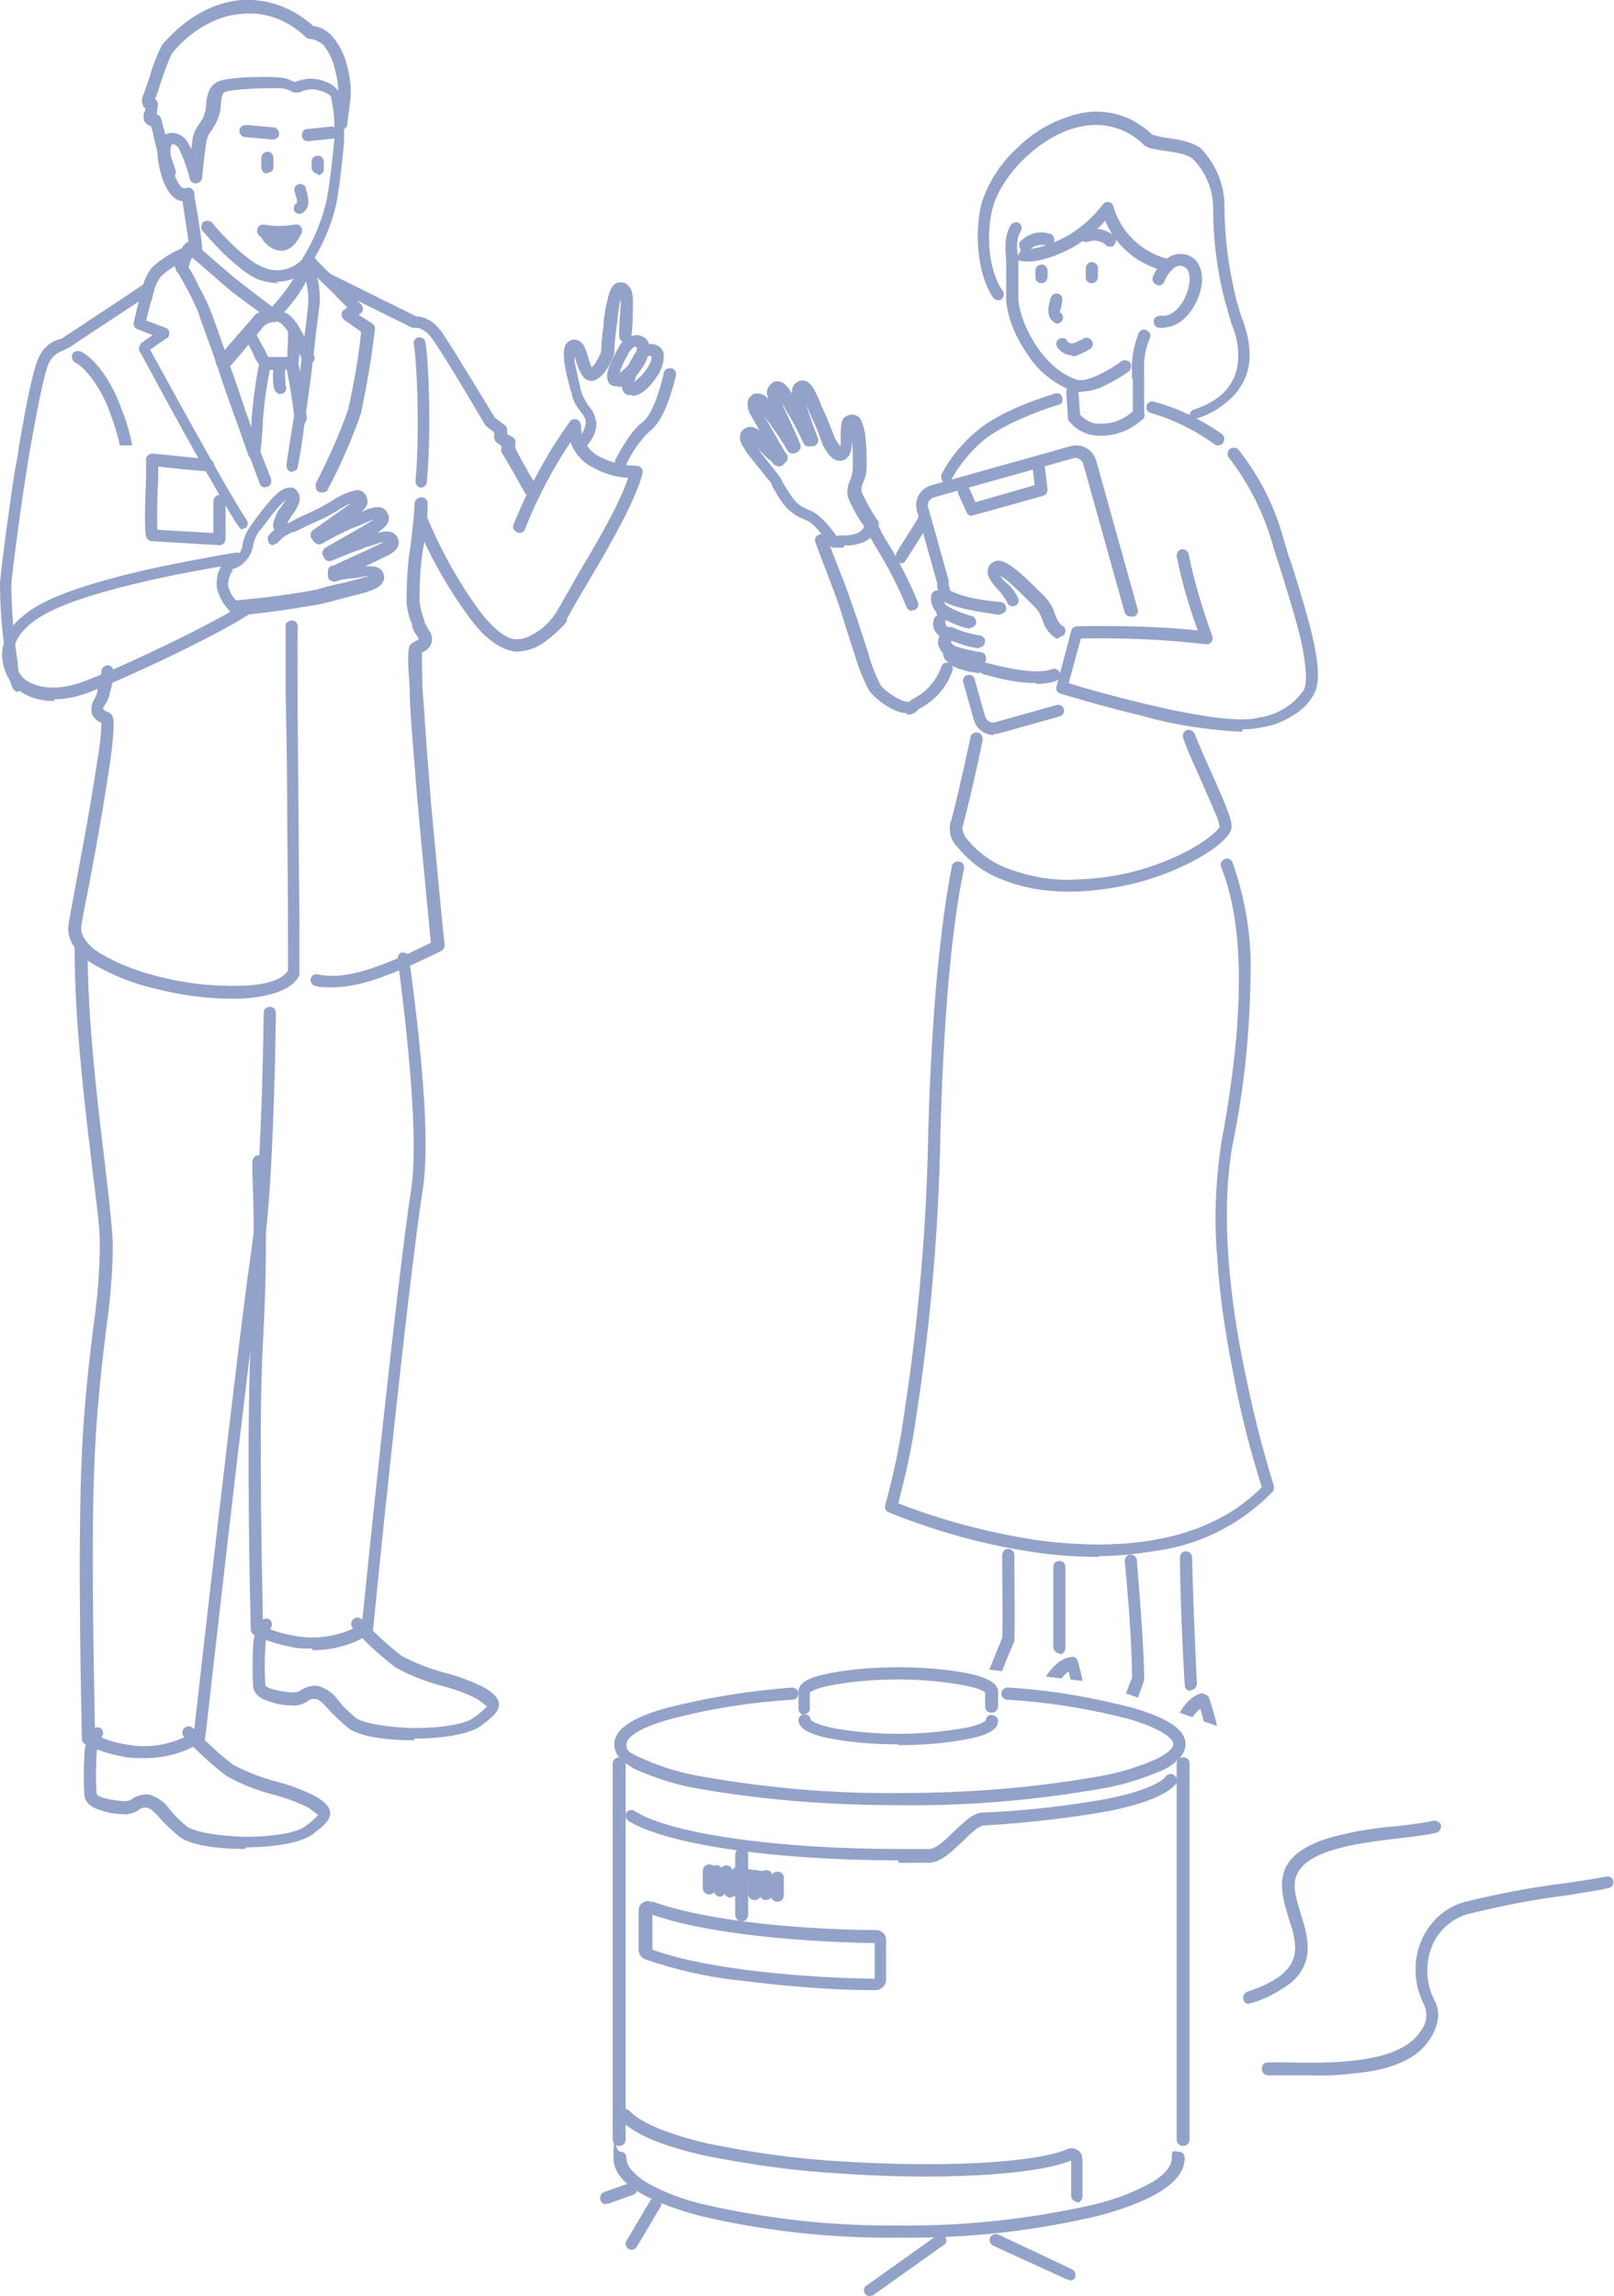 <?xml version="1.0" encoding="UTF-8"?>
<svg id="_レイヤー_1" data-name="レイヤー_1" xmlns="http://www.w3.org/2000/svg" width="198.9" height="283" version="1.1" xmlns:xlink="http://www.w3.org/1999/xlink" viewBox="0 0 198.9 283">
  <!-- Generator: Adobe Illustrator 29.4.0, SVG Export Plug-In . SVG Version: 2.1.0 Build 152)  -->
  <defs>
    <style>
      .st0 {
        fill: none;
      }

      .st1 {
        fill: #93a2c9;
      }

      .st2 {
        clip-path: url(#clippath);
      }
    </style>
    <clipPath id="clippath">
      <polygon class="st0" points="89 -27.5 179.8 -27.5 180.4 223.7 135.1 207.4 91.7 202.1 89 -27.5"/>
    </clipPath>
  </defs>
  <g id="_グループ_5092" data-name="グループ_5092">
    <g id="_グループ_5085" data-name="グループ_5085">
      <g id="_グループ_5084" data-name="グループ_5084">
        <path id="_パス_510" data-name="パス_510" class="st1" d="M63.7,80.3h-.1c-.4,0-.7-.4-.7-.8,0-.4.4-.7.8-.7,1.4,0,3.6-1,5.3-4.1.5-.9,1.3-2.2,2.1-3.7,2.2-3.7,5.2-8.7,6.3-12.1-1.5-.1-2.9-.5-4.2-1.2-1.3-.6-2.4-1.8-2.9-3.2-2.2,3.3-4.1,6.9-5.6,10.7-.1.4-.6.6-1,.4s-.6-.6-.4-1c1.8-4.4,4.1-8.7,6.9-12.6.2-.3.6-.4.9-.3.3.1.5.5.5.8,0,1.6.9,3.1,2.3,3.8,1.4.7,2.9,1.1,4.5,1.1.4,0,.8.3.8.7,0,0,0,.2,0,.2-.9,3.5-4.2,9.2-6.7,13.4-.9,1.5-1.6,2.7-2.1,3.6-.8,1.6-2,2.9-3.4,3.9-.9.6-2,1-3.2,1Z"/>
        <path id="_パス_511" data-name="パス_511" class="st1" d="M71.9,55.2c-.4,0-.8-.3-.8-.7,0-.2,0-.4.2-.5.5-.5.8-1.2.9-1.9,0-.5-.3-.9-.6-1.3-.5-.6-.9-1.3-1.1-2,0-.2-.1-.5-.2-.8-.7-2.5-1.1-4.5-.6-5.5.2-.3.4-.5.7-.6.7-.2,1.3.2,1.6.8.2.5.4.9.5,1.4.1.4.3.8.4,1.2.2-.2.5-.5.6-.8.3-.4.5-.9.6-1.3,0-1.3.2-2.4.3-3.4,0-.3,0-.6.1-.9.1-.9.3-1.7.5-2.5.1-.4.4-1.5,1.3-1.6.4,0,.8,0,1.1.4.5.4.6,1.1.6,2.2s0,2.6-.2,4.1c0,.4-.4.7-.8.7-.4,0-.7-.4-.7-.8h0c0-2.1.2-3.5.2-4s0-.6,0-.7c0,.1,0,.3-.1.5-.1.5-.2,1.2-.3,2,0,.3,0,.6-.1.9-.1.9-.3,2.1-.3,3.3,0,0,0,0,0,.1-.2.9-1.2,3-2.5,3.4-.5.1-.9,0-1.3-.4-.4-.6-.7-1.2-.9-1.9,0-.2-.1-.4-.2-.6,0,.3,0,.6.1,1,.2.9.4,1.9.6,2.7,0,.3.2.6.2.8.2.5.5,1,.8,1.5.6.6.9,1.4,1,2.2,0,1.1-.6,2.1-1.3,2.9-.1.1-.3.2-.5.2Z"/>
        <path id="_パス_512" data-name="パス_512" class="st1" d="M76.5,57.8c-.4,0-.7-.3-.7-.8,0-.1,0-.2,0-.3.2-.3,1.7-3.4,3.3-4.6.7-.5,1.7-1.9,2.7-6.1,0-.4.5-.7.9-.6.4,0,.7.5.6.9,0,0,0,0,0,0-.9,3.7-2,6-3.3,6.9-1.2,1.2-2.1,2.5-2.8,4-.1.3-.4.4-.7.4Z"/>
        <path id="_パス_513" data-name="パス_513" class="st1" d="M76.1,47.6h0c-.2,0-.3,0-.5,0-.3-.1-.6-.3-.7-.7-.3-.8.2-1.9.9-3.3.1-.2.2-.4.3-.5.4-1,1.3-1.7,2.3-1.8.4,0,.7.1,1,.3.3.2.6.6.6,1,0,.9-.2,1.7-.7,2.5-.5.8-1.8,2.6-3.2,2.6ZM78.4,42.7c-.3,0-.7.4-1,.9,0,.2-.2.4-.3.6-.2.4-.4.8-.6,1.3,0,.2-.1.3-.2.5.7-.5,1.3-1.1,1.7-1.8h0c.3-.4.5-.9.5-1.4h0c0,0-.1,0-.2,0Z"/>
        <path id="_パス_514" data-name="パス_514" class="st1" d="M77.9,48.7h0c-.2,0-.3,0-.5,0-.3-.1-.6-.3-.7-.7-.3-.8.2-1.9.9-3.3.1-.2.2-.4.3-.5.4-1,1.3-1.7,2.3-1.8.4,0,.7.1,1,.3.3.2.6.6.6,1,0,.9-.2,1.7-.7,2.5-.5.8-1.8,2.6-3.2,2.6ZM80.2,43.8c-.3,0-.7.4-1,.9,0,.2-.2.4-.3.6-.2.4-.4.8-.6,1.3,0,.2-.1.3-.2.5.7-.5,1.3-1.1,1.7-1.8h0c.3-.4.5-.9.5-1.4h0c0,0-.1,0-.2,0Z"/>
        <path id="_パス_516" data-name="パス_516" class="st1" d="M51,214.5h-.1c-3,0-6.7-.4-8.1-1.6-.8-.7-1.6-1.4-2.3-2.2-.7-.8-1.1-1.2-1.6-1.3-.4,0-.7,0-1,.3-.6.4-1.4.6-2.1.5-.9,0-1.8-.2-2.7-.5-1.2-.4-1.8-1-1.9-1.8-.1-1.7-.1-3.3,0-5,0-1.1.4-2.2,1-3.1.2-.3.7-.4,1-.2.3.2.4.7.2,1h0c-.4.7-.7,1.5-.7,2.4-.1,1.6-.1,3.1,0,4.7,0,0,.1.6,3.2.9.4,0,.9,0,1.2-.3.6-.4,1.4-.6,2.1-.5,1,.3,1.9.9,2.5,1.8.6.8,1.3,1.4,2.1,2.1.9.7,3.9,1.2,7.2,1.3,3.4,0,6.4-.5,7.4-1.3.6-.4,1.2-.9,1.6-1.4-.4-.3-.8-.6-1.2-.9-1.4-.7-2.8-1.2-4.3-1.6-2-.5-4-1.3-5.8-2.3-1.8-1.4-3.6-3-5.2-4.8-.3-.3-.3-.8,0-1.1.3-.3.8-.3,1.1,0h0c1.5,1.6,3.2,3.2,4.9,4.5,1.7.9,3.5,1.6,5.4,2.1,1.6.4,3.1,1,4.6,1.7,1,.6,1.9,1.2,2,2.1,0,.9-.6,1.5-2.2,2.7-1.9,1.4-6.6,1.6-8.2,1.6Z"/>
        <path id="_パス_517" data-name="パス_517" class="st1" d="M30.2,227.9h-.1c-3,0-6.7-.4-8.1-1.6-.8-.7-1.6-1.4-2.3-2.2-.7-.8-1.1-1.2-1.6-1.3-.4,0-.7,0-1,.3-.6.4-1.4.6-2.1.5-.9,0-1.8-.2-2.7-.5-1.2-.4-1.8-1-1.9-1.8-.1-1.7-.1-3.3,0-5,0-1.1.4-2.2,1-3.1.2-.3.7-.4,1-.2.3.2.4.7.2,1h0c-.4.7-.7,1.5-.7,2.4-.1,1.6-.1,3.1,0,4.7,0,0,.1.6,3.2.9.4,0,.9,0,1.2-.3.6-.4,1.4-.6,2.1-.5,1,.3,1.9.9,2.5,1.8.6.8,1.3,1.4,2.1,2.1.9.7,3.9,1.2,7.2,1.3,3.4,0,6.4-.5,7.4-1.3.6-.4,1.2-.9,1.6-1.4-.4-.3-.8-.6-1.2-.9-1.4-.7-2.8-1.2-4.3-1.6-2-.5-4-1.3-5.8-2.3-1.8-1.4-3.6-3-5.2-4.8-.3-.3-.3-.8,0-1.1.3-.3.8-.3,1.1,0,1.5,1.6,3.2,3.2,4.9,4.5,1.7.9,3.5,1.6,5.4,2.1,1.6.4,3.1,1,4.6,1.7,1,.6,1.9,1.2,2,2.1,0,.9-.6,1.5-2.2,2.7-1.9,1.4-6.6,1.6-8.2,1.6Z"/>
        <path id="_パス_518" data-name="パス_518" class="st1" d="M38.5,203.2c-.9,0-1.8,0-2.6-.2-1.6-.3-3.2-.8-4.6-1.5-.2-.1-.4-.4-.4-.6,0-.2-.6-23.2,0-35.5.4-6.9.5-13.9.2-20.8,0-.5,0-.9,0-1.4,0-.4.3-.8.7-.8.4,0,.8.3.8.7,0,.5,0,1,0,1.4.3,7,.2,14-.2,21-.6,11.3,0,31.6,0,34.9,1.2.6,2.5,1,3.8,1.2,2.9.6,5.9,0,8.4-1.4.4-4.1,4.3-42.2,6.1-53.8.7-4.8.1-14.6-1.7-28.2,0-.4.2-.8.6-.8.4,0,.8.2.8.6,1.9,13.9,2.5,23.5,1.7,28.6-1.9,12.2-6.1,53.6-6.1,54.1,0,.2-.1.4-.3.6-2.1,1.4-4.6,2.1-7.2,2.1Z"/>
        <path id="_パス_519" data-name="パス_519" class="st1" d="M17.7,216.7c-.9,0-1.8,0-2.6-.2-1.6-.3-3.2-.8-4.6-1.5-.2-.1-.4-.4-.4-.6,0-.2-.6-23.2,0-35.5.3-6.2.9-11.3,1.4-15.3.5-3.4.8-6.9.8-10.4,0-2.1-.5-5.6-1-9.8-.9-7.5-2.1-17.7-2.1-26.1s.3-.8.8-.8.8.3.8.8c0,8.4,1.2,18.5,2.1,25.9.5,4.3.9,7.8,1,9.9,0,3.6-.3,7.1-.8,10.6-.5,4.1-1.1,9.1-1.4,15.2-.6,11.3,0,31.6,0,34.9,1.2.6,2.5,1,3.8,1.2,2.9.6,5.9,0,8.4-1.5.5-4.4,5.4-47.9,7.1-59.6.7-4.9,1.3-14.9,1.5-29.1,0-.4.3-.7.8-.7.4,0,.7.3.7.8-.2,14.5-.8,24.3-1.5,29.3-1.9,12.2-7.1,59.4-7.2,59.9,0,.2-.1.4-.3.5-2.1,1.4-4.6,2.1-7.2,2.1Z"/>
        <path id="_パス_520" data-name="パス_520" class="st1" d="M6.8,86.4c-.5,0-1,0-1.5-.1-1.3-.2-2.5-.7-3.4-1.6-1.2-1.2-1.8-3-1.6-4.7.2-1.1.7-2.1,1.4-3,1.1-1.2,2.4-2.1,3.8-2.8,3-1.5,7.9-3,14.5-4.4,4.9-1,9-1.7,9.1-1.7.4,0,.8.2.8.6,0,.4-.2.8-.6.8-.2,0-16.2,2.4-23.2,5.9-2.6,1.3-4.2,3-4.4,4.7-.2,1.2.3,2.5,1.1,3.4,1.1,1.1,3.8,1.9,7.5.5,4.4-1.6,16.2-7.2,20.4-10,.3-.2.8-.1,1,.2s.1.8-.2,1c0,0,0,0,0,0-4.5,3.1-16.7,8.7-20.7,10.2-1.3.5-2.8.8-4.2.8Z"/>
        <path id="_パス_521" data-name="パス_521" class="st1" d="M28.8,75.5c-.2,0-.4,0-.5-.2-.8-.8-1.4-1.9-1.6-3-.1-1.2.3-2.4,1.1-3.2.2-.2.4-.3.7-.2.3-.1.6-.3.8-.5.4-.4.6-.9.6-1.4.2-.8.5-1.5,1-2.2.1-.2.3-.4.5-.7,2-2.7,3.2-4,4.3-4,.3,0,.5,0,.7.2.5.4.7,1.2.4,1.8-.2.5-.5,1-.8,1.4-.2.3-.4.6-.6,1h.1c0,0,0,0,0,0,.7-.4,1.5-.8,2.2-1.1.9-.4,1.7-.8,2.4-1.2.2-.1.5-.3.7-.4,1-.7,2.1-1.2,3.2-1.4.3,0,.7.1.9.4.3.3.4.7.4,1,0,.5-.4,1-.8,1.3.7-.3,1.4-.6,2.1-.6.4,0,.8.2,1,.5.2.3.4.7.3,1.1-.1.6-.6,1-1.4,1.6.4-.1.8-.2,1.2-.2.5,0,.9.2,1.2.6.2.3.3.7.2,1.1-.2.6-.7,1-1.6,1.4-.4.2-1.4.7-2.5,1.2.2,0,.5,0,.7,0,.8,0,1.3.3,1.5.8.2.4.2.8,0,1.1-.3.6-.9.9-1.8,1.2-.5.2-1.4.4-2.6.7-1,.3-2.2.6-3.5.9-3.5.6-6.9,1.1-10.4,1.4,0,0,0,0,0,0ZM28.7,70.3c-.4.5-.6,1.2-.6,1.8.1.7.5,1.4,1,1.9,3.3-.3,6.6-.7,9.8-1.3,1.3-.4,2.6-.7,3.6-.9,1.1-.3,2-.5,2.5-.7.1,0,.3,0,.4-.1-.5,0-1.2.2-2,.3-.3,0-.5,0-.8.1-.5,0-.9.2-1.3.3-.4,0-.8-.2-.9-.6,0,0,0,0,0-.1,0-.2,0-.3,0-.5,0-.4.2-.8.7-.8,0,0,0,0,0,0,1-.5,4.9-2.2,5.8-2.7.1,0,.2-.1.3-.2-.5.1-1.2.4-1.9.6-.3,0-.5.2-.8.3-1.2.4-2.4.9-3.6,1.4-.4.2-.8,0-1-.4,0,0,0,0,0,0,0,0,0-.2-.1-.2h0c-.2-.4,0-.8.3-1,1.2-.7,4.8-2.7,5.7-3.3.1,0,.2-.1.3-.2-.5.2-1.2.5-1.9.8-.2.1-.5.2-.8.3-1.3.6-2.5,1.2-3.7,1.9-.3.2-.7.1-1-.2h0c0-.1-.2-.2-.2-.3-.3-.3-.3-.8,0-1.1,0,0,0,0,0,0,1.4-1,3.8-2.7,4.5-3.2.1,0,.2-.2.3-.2-.5.2-1.2.6-1.8,1-.2.1-.5.3-.7.4-.7.4-1.6.8-2.5,1.2-.7.3-1.4.7-2.1,1,0,0-.1,0-.2,0h0c-.4.2-.8.3-1.2.3-.3,0-.7-.1-.9-.4-.2-.3-.3-.7-.2-1.1.2-.7.5-1.4,1-2,.1-.2.4-.5.5-.8-.3.3-.6.6-.9.9-.6.7-1.3,1.6-1.8,2.3-.2.3-.4.5-.6.7-.3.5-.6,1.1-.7,1.7-.1.8-.5,1.6-1.2,2.2-.4.4-1,.7-1.5.8h0Z"/>
        <path id="_パス_522" data-name="パス_522" class="st1" d="M22.4,33.8c-.4,0-.8-.3-.7-.8,0,0,0-.2,0-.2.1-.3.2-.6.3-1,.1-.3.2-.7.3-.9,0,0,0,0,0,0h0c.2-.7.8-1.2,1.5-1.3.4,0,.8.2.9.6,0,.4-.2.8-.6.9-.2,0-.3,0-.4.4,0,0,0,0,0,0,0,.2-.2.6-.3.9-.1.3-.2.7-.3,1-.1.3-.4.5-.7.5Z"/>
        <path id="_パス_523" data-name="パス_523" class="st1" d="M34.4,34.9c-.7,0-1.4-.1-2.1-.3-1.2-.3-2.8-1.5-4.8-3.4-1.4-1.4-2.4-2.6-2.5-2.7-.3-.3-.2-.8,0-1.1.3-.3.8-.2,1.1,0,0,0,0,0,0,0,1.1,1.4,4.5,5,6.5,5.6,1.4.6,3.1.3,4.3-.7h0c.1-.1.2-.2.4-.4h0c0,0,0,0,0-.1h0c1.4-2.2,2.3-4.5,2.9-6.9.5-2.3,1-7.6,1-7.7,0-.7,0-1.3,0-2,0-1.1-.2-2.2-.4-3.2-.1-.5-1.4-.9-2.2-1-.6,0-1.2.1-1.7.4-.2,0-.5,0-.7,0-.4-.2-.8-.4-1.3-.5-.7-.1-5.8,0-7.1.4-.4.1-.5.6-.6,1.6,0,.8-.2,1.5-.6,2.3-.2.4-.4.7-.7,1.1-.3.4-.4.8-.5,1.3-.2,1.5-.5,4.2-.5,4.3,0,.4-.4.7-.8.7-.3,0-.6-.2-.7-.5-.3-1.3-.8-2.6-1.4-3.9-.4-.4-.7-.5-.8-.4,0,0-.2.2-.2.8,0,.8.1,1.5.3,2.2.4,1.6,1,2.4,1.4,2.4,0,0,.1,0,.2,0,.4-.2.8,0,1,.4.2.4,0,.8-.4,1,0,0,0,0,0,0-.3.1-.6.2-.9.2-1.2,0-2.2-1.3-2.8-3.5-.2-.8-.4-1.7-.4-2.6,0-1.4.6-2,1.1-2.2.9-.3,1.8,0,2.4.7.3.4.5.8.7,1.2,0-.3,0-.6.1-.9,0-.7.3-1.4.7-2,.2-.3.4-.6.6-.9.2-.5.4-1.1.4-1.7.1-1.1.3-2.4,1.6-2.9,1.6-.6,7-.6,7.8-.4.5,0,1,.3,1.5.5.6-.2,1.3-.4,2-.4,1.2,0,3.2.6,3.6,2,.3,1.2.4,2.3.5,3.5,0,.8,0,1.5,0,2.3,0,.2-.5,5.5-1,7.8-.6,2.6-1.7,5.1-3.2,7.4h0s0,.1,0,.1c0,0,0,.1-.1.1h0s0,0,0,0c-.2.2-.3.3-.5.5-1,.9-2.3,1.4-3.6,1.3Z"/>
        <path id="_パス_524" data-name="パス_524" class="st1" d="M36.1,58.2c-.4,0-.8-.3-.8-.8,0,0,0,0,0-.1.2-1.5.5-3.4.9-5.8.4-2.9.8-5.7,1-7.6.5-3.7.8-6.4.8-6.8,0-1.5-.3-2.9-.9-4.2-.2-.4,0-.8.3-1s.8,0,1,.3h0c.7,1.6,1.1,3.3,1,5,0,.5-.4,3.1-.8,6.9-.2,1.9-.6,4.7-1,7.6-.3,2.4-.6,4.3-.9,5.8,0,.4-.4.6-.7.6Z"/>
        <path id="_パス_525" data-name="パス_525" class="st1" d="M31.3,56.6c-.3,0-.6-.2-.7-.5-.8-2.3-1.5-4.3-1.7-4.8-.5-1.4-1.4-3.9-2.2-6.4-1.1-3.2-2-5.5-2.3-6.5-.4-.9-.8-1.8-1.3-2.7-.4-.7-.7-1.3-1-1.8-.1-.2-.2-.4-.3-.5-.2-.4-.3-.6-.4-.8-.2-.4,0-.8.4-1,.4-.2.8,0,1,.4,0,.1.3.5.3.7s.2.3.3.5c.3.5.7,1.2,1,1.9.5.9,1,1.9,1.4,2.8.5,1.3,1.7,4.6,2.3,6.5.9,2.5,1.8,5.1,2.2,6.4.2.5.9,2.5,1.7,4.8.1.4,0,.8-.5,1,0,0-.2,0-.2,0h0Z"/>
        <path id="_パス_526" data-name="パス_526" class="st1" d="M30.1,65.3c-.2,0-.5-.1-.6-.3-.7-.9-2-3.2-4.3-7.2-3.6-6.3-7.9-14.4-8-14.5-.2-.3,0-.7.2-1l1.4-1-1.8-.7c-.4-.1-.6-.5-.5-.9,0,0,.4-1.8.7-2.9,0-.2.1-.5.2-.7,0-.3.1-.6.2-.8.2-.9.6-1.7,1.2-2.4,1.1-1,2.5-1.9,3.9-2.4.4-.1.8,0,1,.4.1.4,0,.8-.4,1-1.2.5-2.4,1.2-3.4,2.1-.4.5-.7,1.1-.9,1.7,0,.2-.1.5-.2.8,0,.2-.1.5-.2.7h0c-.2.7-.4,1.6-.6,2.3l2.4.9c.4.1.6.6.4,1,0,.1-.1.3-.3.3l-2,1.4c1.1,2,4.7,8.6,7.7,13.9,2.2,3.9,3.6,6.2,4.2,7.1.2.3.2.8-.2,1-.1,0-.3.1-.4.1h0Z"/>
        <path id="_パス_527" data-name="パス_527" class="st1" d="M39.6,60.7c-.4,0-.7-.3-.7-.8,0-.1,0-.2,0-.3,1.5-2.9,2.9-6,4-9.1.7-3.2,1.3-6.4,1.6-9.6l-2.1-1.5c-.3-.2-.4-.7-.2-1,0,0,0-.1.2-.2l.4-.3c-.4-.4-1-1-1.4-1.4-.2-.3-.8-.8-1.5-1.5-.8-.8-1.7-1.6-2.1-2h-.1c-.3-.4-.3-.9,0-1.2.3-.3.7-.3,1,0h.1c.4.5,1.3,1.4,2.2,2.2.8.8,1.3,1.3,1.6,1.6.7.8,1.9,1.9,1.9,1.9.3.3.3.8,0,1.1,0,0,0,0,0,0l-.3.2,1.7,1.1c.2.2.4.4.3.7-.4,3.5-1,6.9-1.7,10.3-1.1,3.2-2.5,6.4-4.1,9.4-.1.3-.4.4-.7.4Z"/>
        <path id="_パス_528" data-name="パス_528" class="st1" d="M38,44.8c-.3,0-.6-.2-.7-.4-.3-.6-1-2-1.6-3.1-.2-.5-.6-1-1-1.4-.3-.2-.7-.4-1.1-.4-.3,0-.6-.2-.7-.4-.1-.3,0-.6.2-.8.9-1,3.4-3.8,3.6-5.3,0-.4.5-.7.9-.6s.7.5.6.9h0c-.3,1.7-2.1,4-3.2,5.2.2,0,.3.2.5.2h0c.6.5,1.2,1.2,1.5,1.9.7,1.1,1.4,2.6,1.7,3.2.2.4,0,.8-.4,1-.1,0-.2,0-.3,0h0Z"/>
        <path id="_パス_529" data-name="パス_529" class="st1" d="M27.4,45.4c-.4,0-.8-.3-.8-.7,0-.2,0-.4.2-.5.6-.7,2-2.4,3.1-3.6.5-.6,1-1.1,1.2-1.4h0c.2-.3.5-.6.9-.7-1.1-.8-2.6-1.9-3.5-2.6-1.2-1-4-3.5-4.9-4.2-.1-.1-.2-.2-.2-.2-.3-.3-.3-.8,0-1.1s.8-.3,1.1,0c0,0,.1,0,.2.2.9.8,3.6,3.2,4.9,4.2,1.4,1.1,4.6,3.5,4.6,3.5.3.2.4.5.3.9-.1.3-.4.5-.7.5-.5,0-1,.2-1.4.6-.2.3-.7.9-1.2,1.5-1.1,1.3-2.5,3-3.1,3.6-.1.2-.3.3-.6.3Z"/>
        <path id="_パス_530" data-name="パス_530" class="st1" d="M35,45.6c-.2,0-.3,0-.5,0-.3,0-.7,0-1,0-.2,0-.5,0-.6,0h0c-.3,0-.5,0-.7-.3h0c-.4-.5-.8-1.1-1-1.7-.2-.4-.4-.8-.5-1-.2-.3-.5-.7-.8-1.2-.2-.4,0-.8.3-1,.4-.2.8-.1,1,.2.3.5.5.8.7,1.2h0c.2.4.4.8.6,1.1.2.3.4.9.6,1.1.1,0,.3,0,.5,0,.3,0,.6,0,.9,0,.4,0,.7,0,.9,0,0-.7.1-1.8.1-2.6,0-.3,0-.5,0-.7,0-.4.4-.7.8-.7.4,0,.7.4.7.8,0,.2,0,.4,0,.7,0,1.6-.2,2.9-.2,3.2,0,.4-.4.7-.8.8h0c-.4,0-.7.1-1.1,0Z"/>
        <path id="_パス_531" data-name="パス_531" class="st1" d="M37,52.4c-.4,0-.7-.3-.7-.7-.2-2-.8-5.6-1.1-6.7,0-.4.2-.8.6-.9.4,0,.8.1.9.5.4,1.3.9,5.2,1.1,6.9,0,.4-.2.8-.7.8,0,0,0,0,0,0h0Z"/>
        <path id="_パス_532" data-name="パス_532" class="st1" d="M34.6,48.6c-.3,0-.5-.2-.7-.4-.1-.2-.4-.8-.2-3.4,0-.4.4-.7.8-.7.4,0,.7.4.7.8h0c-.1.9-.1,1.7,0,2.6.2.4,0,.8-.3,1-.1,0-.2,0-.3,0h0Z"/>
        <path id="_パス_533" data-name="パス_533" class="st1" d="M32.7,60.1c-.3,0-.6-.2-.7-.5l-1.3-3.5c0-.1,0-.2,0-.3.2-1.9.3-3.3.3-4.1.2-2.4.5-4.8,1-7.2.1-.4.5-.6.9-.5.4.1.6.5.5.9-.5,2.2-.8,4.5-1,6.8,0,.8-.1,2.1-.3,4l1.3,3.3c.1.4,0,.8-.4,1,0,0-.2,0-.3,0h0Z"/>
        <path id="_パス_534" data-name="パス_534" class="st1" d="M28.5,123.1c-3.2,0-6.5-.5-9.6-1.3-2.6-.6-5-1.6-7.3-2.9-.9-.5-1.7-1.2-2.3-2-.6-.7-.9-1.6-.9-2.6,0-.2.2-1.2.7-4,.6-3.3,1.6-8.4,2.3-12.8.4-2.4.7-4.3.9-5.8.1-.9.2-1.8.2-2.6-.5-.2-1-.6-1.2-1.2-.1-.6,0-1.2.3-1.7.2-.3.3-.6.4-.9v-.2c.3-.8.4-1.6.5-2.4,0-.4.4-.7.8-.7.4,0,.7.4.7.8,0,.9-.2,1.8-.5,2.7v.2c-.2.4-.3.9-.6,1.2,0,.1-.2.3-.2.5.2.2.4.3.7.4.6.3.6,1,.6,1.4s0,1.1-.1,1.9c-.1,1.4-.4,3.4-.8,5.9-.7,4.5-1.7,9.9-2.4,13.5-.4,1.9-.7,3.6-.7,3.9,0,1.3,1.3,2.5,2.5,3.2,2.1,1.2,4.4,2.1,6.8,2.7,3.4.9,6.9,1.3,10.5,1.2,3.1-.1,5.1-.8,5.7-1.9,0-1.1,0-9.8-.1-18.2,0-5.6-.1-11.5-.2-16,0-7.8,0-8.1,0-8.3,0-.4.5-.7.9-.6.4,0,.7.5.6.9-.1,1,0,13.7.1,24,0,4.8.1,9.3.1,12.7,0,5.8,0,5.9,0,6.1-1,2.1-4.4,2.7-7.1,2.9-.4,0-.8,0-1.3,0Z"/>
        <path id="_パス_535" data-name="パス_535" class="st1" d="M40.8,121.7c-.7,0-1.4,0-2-.2-.4-.1-.6-.5-.5-.9.1-.4.5-.6.9-.5,3.9.9,9.4-1.7,13.9-3.9h0c-.2-2.2-1-10.1-1.7-18-.4-5.2-.8-9.4-.9-12.4,0-1.8-.2-3.2-.2-4.2,0-1.5,0-2.1.6-2.4.2-.1.5-.3.7-.4,0-.2-.2-.3-.2-.4-.3-.4-.5-.8-.6-1.2v-.2c-.4-.9-.6-1.8-.7-2.7,0-2.4.1-4.7.5-7.1.2-1.7.4-3.4.5-5.1,0-.4.3-.8.8-.8s.8.3.8.8c0,1.8-.2,3.5-.5,5.2-.4,2.2-.5,4.5-.5,6.8.1.8.3,1.6.6,2.4v.2c.2.3.3.6.5.9.4.5.5,1,.4,1.6-.2.6-.6,1-1.2,1.2,0,2.1,0,4.1.2,6.2.2,3.1.5,7.2.9,12.2.8,8.7,1.6,17.2,1.7,17.6,0,.3-.1.6-.4.8l-.6.3c-4,1.9-8.8,4.2-12.8,4.2Z"/>
        <path id="_パス_536" data-name="パス_536" class="st1" d="M2.3,85.3c-.3,0-.5-.2-.7-.4-.3-.7-.6-1.5-.7-2.3,0-.1,0-.3,0-.4C.3,78.7,0,75.2,0,71.8c.2-2.4,1.5-11.9,1.9-14.2.1-.5.3-1.4.4-2.4.9-5.2,1.8-10,2.6-11.4.5-1,1.4-1.7,2.4-2,.3,0,.5-.2.8-.4.9-.6,8.5-5.6,9.8-6.5.4-.2.8-.1,1,.2.2.3.1.8-.2,1-1.9,1.3-9,5.9-9.8,6.5-.3.2-.7.4-1.1.6-.7.2-1.3.7-1.7,1.4-.7,1.2-1.8,7.5-2.4,10.8-.2,1.1-.3,1.9-.4,2.5-.4,2.2-1.7,11.7-1.9,14,0,3.3.3,6.7.8,9.9,0,.1,0,.3,0,.4h0c.1.7.3,1.3.6,2,.2.4,0,.8-.3,1-.1,0-.2,0-.3,0Z"/>
        <path id="_パス_537" data-name="パス_537" class="st1" d="M14.8,55c-.3-1.4-.7-2.7-1.2-4-1.1-3.2-3.1-5.7-4.3-6.3-.4-.2-.5-.6-.4-1s.6-.5,1-.4h0c1.8.8,4,3.9,5.1,7.2.6,1.4,1,2.9,1.3,4.4h-1.5c0,0,0,.1,0,.1Z"/>
        <path id="_パス_538" data-name="パス_538" class="st1" d="M65.2,61c-.3,0-.5-.1-.6-.4-1.4-2.5-2.7-4.8-2.8-4.8,0-.2-.1-.4,0-.5v-.3c0,0-.5-.4-.5-.4-.2-.1-.4-.4-.4-.7v-.6s-.9-.7-.9-.7c0,0-.1-.1-.2-.2,0,0-5.1-8.7-6.5-10.6-1-1.4-1.9-1.4-2-1.4-.2,0-.3,0-.5,0l-10.7-5.3c-.4-.2-.5-.6-.3-1,.2-.4.6-.5,1-.3,0,0,0,0,0,0l10.5,5.2c.6,0,1.9.2,3.2,2,1.3,1.9,5.8,9.4,6.5,10.5l1.2.9c.2.1.3.4.3.6v.5s.7.4.7.4c.3.2.4.5.3.8v.5c.3.7,1.3,2.5,2.5,4.5.2.4,0,.8-.3,1-.1,0-.2.1-.4.1h0Z"/>
        <path id="_パス_539" data-name="パス_539" class="st1" d="M51.9,60.1h0c-.4,0-.7-.4-.7-.8.6-6.5.1-15.4-.2-16.8-.1-.4.1-.8.5-.9s.8.1.9.5c0,0,0,0,0,0,.4,1.7.8,10.8.2,17.3,0,.4-.4.7-.7.7Z"/>
        <path id="_パス_540" data-name="パス_540" class="st1" d="M27,67.2h0l-8.3-.5c-.3,0-.6-.2-.7-.6-.3-1.2,0-6.5,0-7.5v-2c0-.4.4-.7.8-.7,0,0,0,0,0,0,0,0,5,.5,6.9.7.4,0,.7.4.7.8,0,.4-.4.7-.8.7-1.4-.1-4.6-.4-6.1-.6v1.2s0,0,0,0c-.1,2-.2,5.2-.1,6.6l6.9.4v-3.9c0-.4.3-.8.7-.8.4,0,.8.3.8.7v4.7c0,.4-.3.8-.7.8,0,0,0,0,0,0h0Z"/>
        <path id="_パス_541" data-name="パス_541" class="st1" d="M21,21.8c-.3,0-.6-.2-.7-.4-.6-1.6-1.1-3.2-1.4-4.8-.1-.4-.2-.8-.3-1.1-.3,0-.5-.2-.7-.4-.2-.2-.2-.5-.2-.8,0-.2,0-.4.2-.7,0,0,0-.2,0-.3-.1,0-.3-.2-.3-.4-.2-.4-.1-.9.1-1.3.1-.2.4-1.2.7-2,.4-1.4.9-2.8,1.6-4.1C21.3,4,24.7.4,29.8,0c3.2-.2,6.4,1,8.8,3.2.9.1,1.7.6,2.3,1.2.9,1.1,1.6,2.4,1.9,3.8.3,1.2.5,2.4.4,3.6,0,.8-.3,2.4-.4,3.5,0,.4-.4.7-.8.7-.4,0-.7-.4-.7-.8,0,0,0,0,0,0,.1-1.1.3-2.6.4-3.4,0-1-.1-2.1-.4-3.1-.2-1.1-.7-2.2-1.4-3.1-.4-.4-1-.7-1.6-.8-.2,0-.4,0-.6-.2-.6-.6-1.4-1.2-2.1-1.6-1.7-1-3.7-1.5-5.7-1.3-4.5.3-7.6,3.5-8.7,4.9-.6,1.2-1,2.4-1.4,3.6-.3,1-.5,1.6-.7,2,0,0,.2.1.2.2.3.4.1.9,0,1.7h0c.5.1.6.6.7,1,0,.3.2.7.3,1.2.3,1.6.8,3.1,1.3,4.6.2.4,0,.8-.4,1,0,0-.2,0-.3,0Z"/>
        <path id="_パス_542" data-name="パス_542" class="st1" d="M24.1,31.7c-.4,0-.7-.3-.8-.7,0-.2,0-.4,0-.6-.2-1.9-.8-5.3-.9-6.2,0-.4.2-.8.6-.9.4,0,.8.2.9.6.2,1,.8,4.4,1,6.4,0,.3,0,.5,0,.7,0,.4-.3.8-.7.8h0Z"/>
        <path id="_パス_543" data-name="パス_543" class="st1" d="M37,26.4c-.4,0-.8-.3-.8-.7,0-.3.1-.5.4-.7,0,0,0,0,0-.1,0-.3,0-.5-.2-.8,0-.2,0-.3-.1-.5-.1-.4.1-.8.5-.9s.8.1.9.5c0,.1,0,.3.1.4.1.4.2.8.2,1.3,0,.6-.3,1.1-.8,1.4-.1,0-.2.1-.4,0Z"/>
        <path id="_パス_544" data-name="パス_544" class="st1" d="M34.5,29.4c-.7,0-1.5,0-2.2-.2-.4,0-.7-.5-.6-.9,0-.4.5-.7.9-.6h0c1.2.2,2.4.2,3.6,0,.4-.1.8.1.9.5.1.4-.1.8-.5.9-.7.2-1.4.3-2.2.3Z"/>
        <path id="_パス_545" data-name="パス_545" class="st1" d="M34.6,30.9c-1.6,0-2.6-1.9-2.7-2.1-.2-.4,0-.8.3-1,.4-.2.8,0,1,.3h0c.3.5.9,1.3,1.4,1.3.4,0,.8-.5,1.2-1.3.2-.4.6-.5,1-.4.4.2.5.6.4,1-.7,1.4-1.5,2.2-2.5,2.2h0Z"/>
        <path id="_線_105" data-name="線_105" class="st1" d="M33.6,17.2h0l-3.4-.3c-.4,0-.7-.4-.7-.8,0-.4.4-.7.8-.7l3.4.3c.4,0,.7.4.7.8,0,.4-.3.6-.7.7Z"/>
        <path id="_線_106" data-name="線_106" class="st1" d="M37.9,17.4c-.4,0-.7-.3-.7-.7,0-.4.2-.8.7-.8,0,0,0,0,0,0l2.9-.3c.4,0,.8.2.8.7,0,0,0,0,0,0,0,.4-.2.8-.7.8,0,0,0,0,0,0l-2.9.3s0,0,0,0Z"/>
        <path id="_パス_546" data-name="パス_546" class="st1" d="M39.1,21.4s0,0,0,0c-.4,0-.7-.4-.7-.8,0,0,0,0,0,0,0-.1,0-.2,0-.3,0-.1,0-.2,0-.4,0-.4.3-.7.8-.7.4,0,.7.3.7.8,0,.2,0,.4,0,.6,0,0,0,.2,0,.3,0,.4-.4.7-.7.7Z"/>
        <path id="_パス_547" data-name="パス_547" class="st1" d="M32.9,21.4h0c-.4,0-.7-.4-.7-.8h0c0-.4,0-.7,0-1.1h0c0-.5.4-.8.8-.8.4,0,.7.4.7.8h0c0,.4,0,.8,0,1.1,0,.4-.3.7-.8.7Z"/>
        <path id="_パス_548" data-name="パス_548" class="st1" d="M63.7,80.3c-.1,0-.2,0-.3,0-1.2-.2-2.3-.8-3.2-1.6-.9-.7-1.6-1.6-2.3-2.5-2.8-3.8-5.1-7.9-6.8-12.2-.2-.4,0-.8.4-1,.4-.2.8,0,1,.4,0,0,0,0,0,0,1.7,4.2,3.9,8.2,6.6,11.9,1.2,1.6,3,3.4,4.4,3.5,1.5.2,3.9-1.6,5-3,.3-.3.7-.4,1.1-.1.3.3.4.7.1,1.1,0,0,0,0,0,0-.8.9-1.7,1.7-2.7,2.4-1,.7-2.1,1.1-3.3,1.1Z"/>
        <path id="_パス_549" data-name="パス_549" class="st1" d="M33.7,67.2c-.4,0-.7-.3-.7-.8,0-.2,0-.3.2-.5.4-.5,1-.9,1.6-1.3.4-.1.8.1.9.5.1.4,0,.8-.5.9-.3.2-.6.5-.9.8-.1.2-.4.3-.6.3Z"/>
      </g>
      <g class="st2">
        <g id="_マスクグループ_8" data-name="マスクグループ_8">
          <g id="_グループ_5083" data-name="グループ_5083">
            <path id="_パス_550" data-name="パス_550" class="st1" d="M118.4,213.4c-.4,0-.7-.3-.7-.8,0-.2,0-.3.2-.5,1.4-1.6,2.6-3.4,3.6-5.3,1-2.5,1.8-4.4,2-4.9.1-1.9,0-6.6,0-10.2,0-.4.3-.8.7-.8.4,0,.8.3.8.7h0c0,3.6.1,8.5,0,10.5,0,0,0,.2,0,.2,0,0-1,2.2-2,5-1,2.1-2.3,4-3.8,5.7-.1.2-.4.3-.6.3Z"/>
            <path id="_パス_551" data-name="パス_551" class="st1" d="M130.6,203.8c-.4,0-.7-.3-.8-.7,0,0,0-4.4,0-10,0-.4.3-.7.8-.7.4,0,.7.3.7.8h0c0,5.5,0,9.9,0,9.9,0,.4-.3.8-.7.8h0Z"/>
            <path id="_パス_552" data-name="パス_552" class="st1" d="M132.1,204.2c.3,0,.6.2.7.5.1.4,1.1,3.5.8,5.4-.1,1.7,0,3.3,0,5,0,.2,0,.4-.2.6-.4.4-.9.6-1.5.6-.4,0-.8,0-1.2-.2-.4-.1-.6-.5-.5-.8,0-.4,0-.8,0-1.2-.7.4-1.3.9-1.7,1.6-.2.3-.3.5-.4.8-1.1,2.6-3.3,4.7-5.9,5.7-1.6.7-3.3,1.1-5,1.2-1.9,0-3.8-.5-5.3-1.7-.6-.6-.6-1.6,0-2.8.5-.9,1.1-1.7,1.7-2.4h.1c1.1-1.4,2.2-2.5,3.5-3.5.3-.3.8-.2,1.1.1.2.3.2.6,0,.9-.6.8-.8,1.5-.7,1.9,0,.2.5.6,1.6.8.1,0,.2,0,.3,0,1.2,0,2.7-1,4.2-2.1,1.4-1,3-3.3,4.5-6.7,1.5-3.2,3.3-3.6,3.5-3.6,0,0,0,0,.1,0ZM132.2,214.7c-.2-1.6-.2-3.2,0-4.8,0-1.3-.2-2.6-.5-3.9-.8.6-1.4,1.5-1.8,2.4-1.7,3.7-3.4,6.1-5,7.3-1.6,1.1-3.4,2.3-5.1,2.3-.2,0-.4,0-.6,0-.6-.1-2.2-.4-2.8-1.7,0-.2-.1-.3-.1-.5-.4.4-.8.8-1.2,1.3h-.1c-.6.9-1.1,1.6-1.6,2.4-.4.7-.3,1-.3,1,1.2.9,2.7,1.3,4.2,1.3,1.5,0,3-.4,4.4-1,2.3-.9,4.2-2.7,5.2-5,.2-.4.3-.7.5-1,.6-.9,2-2.3,3.1-2.3.4,0,.7.1.9.4.4.5.6,1.2.5,1.8,0,0,.2,0,.2,0,0,0,0,0,.1,0h0Z"/>
            <path id="_パス_553" data-name="パス_553" class="st1" d="M135.4,191.9c-2.7,0-5.4-.2-8.1-.6-6.1-.9-12.1-2.6-17.8-4.9-.4-.2-.5-.5-.4-.9,1-3.7,1.8-7.4,2.3-11.1,1.8-11.6,2.8-23.4,3-35.1.5-17.6,1.9-27.4,2.9-32.5,0-.4.5-.7.9-.6.4,0,.7.5.6.9,0,0,0,0,0,0-1.1,5-2.4,14.7-2.9,32.2-.2,11.9-1.2,23.7-3,35.4-.5,3.6-1.3,7.1-2.2,10.6,5.4,2.1,11.1,3.6,16.9,4.5,8.6,1.2,20.4,1.1,27.9-6.5-1.5-4.7-2.7-9.5-3.6-14.4-.9-4.6-1.6-9.2-1.9-13.9-.4-4.7-.2-9.4.5-14.1,2.9-15.6,2.9-26.7,0-34-.2-.4,0-.8.4-1s.8,0,1,.4c1.6,4.6,2.4,9.4,2.2,14.3-.1,6.9-.8,13.7-2.2,20.5-1.6,8.8-.2,19.7,1.4,27.4,1,5,2.2,9.9,3.7,14.7,0,.3,0,.5-.2.7-3.8,3.9-8.7,6.4-14,7.2-2.5.4-4.9.7-7.4.7Z"/>
            <path id="_パス_554" data-name="パス_554" class="st1" d="M131.3,223.4c-.4,0-.8-.3-.8-.7,0-.2,0-.3.2-.5.2-.2.4-.5.6-.8,1.7-2.2,5.6-7.2,6.4-9.6.8-2.5,1.6-4.5,1.8-5,0-2.5-.2-7.3-.9-14.4,0-.4.3-.8.7-.8s.8.3.8.7c0,0,0,0,0,0,.6,7.2.9,12.2.9,14.6,0,0,0,.2,0,.2,0,0-.8,2.2-1.8,5.1-.9,2.7-4.8,7.7-6.7,10.1-.2.3-.4.6-.6.8-.1.2-.4.3-.6.3Z"/>
            <path id="_パス_555" data-name="パス_555" class="st1" d="M146.7,208.4c-.4,0-.7-.3-.7-.7,0,0-.5-7.7-.6-15.7,0-.4.3-.8.7-.8s.8.3.8.7c.2,8,.6,15.5.6,15.6,0,.4-.3.8-.7.8h0Z"/>
            <path id="_パス_556" data-name="パス_556" class="st1" d="M148.3,208.8c.3,0,.6.2.7.5.1.4,1.3,3.5,1.1,5.3,0,1.7,0,3.3.3,5,0,.2,0,.4-.2.6-.4.5-1,.7-1.6.6-.4,0-.7,0-1.1-.1-.4,0-.6-.4-.6-.8,0-.3,0-.5-.1-.8-.7.4-1.2,1-1.6,1.6-.1.2-.3.5-.4.7-.4.9-.9,1.8-1.6,2.6-1.2,1.3-2.6,2.4-4.1,3.1-1.7.9-3.5,1.4-5.4,1.4-1.7,0-3.4-.5-4.8-1.5-.6-.6-.7-1.5,0-2.8.5-.9,1-1.7,1.6-2.5h.1c1-1.4,2.1-2.6,3.3-3.6.3-.3.8-.2,1.1,0,.2.3.2.6,0,.9-.5.9-.8,1.5-.6,1.9.1.2.5.6,1.7.7,0,0,.2,0,.2,0,1.2,0,2.7-1.1,4.2-2.2,1.3-1.1,2.8-3.5,4.2-6.9,1.3-3.3,3.1-3.7,3.3-3.8,0,0,.1,0,.2,0ZM148.9,219.2c-.2-1.6-.3-3.2-.3-4.8,0-1.3-.3-2.6-.7-3.8-.8.7-1.3,1.5-1.7,2.5-1.5,3.8-3.1,6.3-4.7,7.5s-3.4,2.6-5.1,2.6c-.2,0-.3,0-.5,0-.6,0-2.2-.3-2.8-1.6,0-.2-.1-.3-.2-.5-.4.4-.8.9-1.1,1.3v.2c-.7.7-1.2,1.5-1.6,2.3-.3.7-.3,1-.3,1,1.1.8,2.5,1.1,3.8,1.1,1.7,0,3.3-.4,4.7-1.2,3.6-1.9,4.4-3.7,5-5,.1-.3.3-.6.4-.9.6-1,1.8-2.4,3-2.4.3,0,.6.1.9.4.3.4.6.9.6,1.4h.2c0,0,.2,0,.2,0Z"/>
            <path id="_パス_557" data-name="パス_557" class="st1" d="M147.4,51.9c-.4,0-.8-.3-.8-.7,0-.3.2-.6.5-.7,3.6-1.2,5.4-3.3,5.5-6.5,0-1.3-.2-2.5-.7-3.7-.2-.5-.3-1.1-.5-1.6-.1-.4-.2-.9-.4-1.4-1-3.8-1.5-7.7-1.5-11.7,0-2.2-.9-4.4-2.5-6-.6-.6-2.1-.8-3.4-1-1.3-.2-2.2-.3-2.7-.8h0c-2-2-4.9-2.8-7.7-2.2-5,1-9.7,6-10.8,9.8-.9,3-.7,7.9,1.2,10.5.2.3.1.8-.2,1-.3.2-.8.1-1-.2h0c-2.1-3.1-2.3-8.4-1.4-11.8.9-2.6,2.4-4.9,4.4-6.7,2.1-2.1,4.7-3.5,7.6-4.2,2.2-.5,4.5-.2,6.5.8.9.5,1.8,1.1,2.5,1.8.6.2,1.2.3,1.8.4,1.5.2,3.2.5,4.2,1.3,1.8,1.9,2.9,4.4,2.9,7.1,0,3.8.5,7.6,1.4,11.3.1.5.3,1,.4,1.4.1.5.3,1,.5,1.5.5,1.4.8,2.8.8,4.2,0,1.9-.7,3.6-2,5-1.3,1.3-2.8,2.3-4.6,2.8,0,0-.2,0-.2,0Z"/>
            <path id="_パス_558" data-name="パス_558" class="st1" d="M150.1,54.9c-.2,0-.3,0-.5-.2-2.4-1.7-5-3-7.8-3.8-.4-.1-.6-.5-.5-.9s.5-.6.9-.5c0,0,0,0,0,0,3,.8,5.8,2.2,8.4,4,.3.3.4.7.1,1.1-.1.2-.4.3-.6.3h0Z"/>
            <path id="_パス_559" data-name="パス_559" class="st1" d="M131.7,109.9c-3,0-6-.5-8.7-1.7-2-.8-3.7-2.2-5.1-3.9-.7-.7-1-1.8-.8-2.8.3-.8,1.4-5.5,2.5-10.6,0-.4.5-.7.9-.6.4,0,.6.5.6.9-1,4.9-2.2,9.8-2.5,10.8,0,.6.3,1.1.7,1.6,1.2,1.4,2.8,2.6,4.5,3.3,2.8,1.1,5.8,1.7,8.8,1.5,4.4-.1,8.7-1.1,12.7-3,1.3-.6,2.5-1.3,3.7-2.2.5-.4,1-.8,1.3-1.3-.1-.6-.3-1.2-.6-1.8-.4-1-1-2.3-1.6-3.7-.7-1.6-1.6-3.5-2.3-5.4-.1-.4,0-.8.4-1,.4-.1.8,0,1,.4.7,1.8,1.6,3.7,2.3,5.3,1.9,4.3,2.5,5.8,2.2,6.6-.4,1.2-2.8,3-5.8,4.4-4.2,2-8.7,3-13.3,3.2-.3,0-.6,0-.9,0Z"/>
            <path id="_パス_562" data-name="パス_562" class="st1" d="M143.4,40.4c-.2,0-.4,0-.6,0-.4,0-.7-.5-.6-.9,0-.4.5-.6.9-.6,1.3.2,2.5-1.1,3.1-2.6s.5-2.9-.1-3.3c-.3-.2-.6-.3-1-.2-.8.3-1.5,1.5-1.6,1.9-.2.4-.6.6-1,.4-.4-.2-.6-.6-.4-1,0-.2,1-2.2,2.6-2.7.8-.2,1.6-.1,2.2.3,1.5,1,1.5,3.3.7,5.1-.4,1-1,1.9-1.8,2.6-.7.6-1.5.9-2.4,1Z"/>
            <path id="_パス_563" data-name="パス_563" class="st1" d="M103.9,67.5h0c-.4,0-.8,0-1.2,0-.2,0-.5-.2-.6-.4-.4-.7-1.7-2.6-2.8-3-1.8-.7-2.7-1.6-3.8-3.6-.2-.3-.4-.7-.5-1-1.2-1.5-2.7-3.3-3.1-3.9-.5-.8-.8-1.3-.7-1.9,0-.4.3-.7.6-.9.2-.1.4-.2.6-.2.4,0,.9.2,1.2.5-.4-.8-.8-1.4-1-1.8-.4-.6-.6-1.3-.4-2,.1-.3.4-.6.8-.8.1,0,.3,0,.4,0,.5,0,1,.3,1.3.7-.2-.5-.3-1,0-1.5.2-.3.5-.6.8-.7.1,0,.2,0,.3,0,.7,0,1.2.5,1.8,1.5,0-.3,0-.7.2-1,.2-.3.5-.5.9-.6,0,0,.2,0,.2,0,1,0,1.5,1.1,2.3,3,0,.2.2.4.3.7.6,1.3,1.1,2.7,1.4,3.4,0,0,0,.1.1.2.2.3.3.5.6.8,0-.4,0-.8,0-1.2,0-.5,0-1,.1-1.5,0-.7.6-1.2,1.3-1.2h0c.6,0,1.1.4,1.2.9.2.5.3.9.4,1.4.1,1,.2,2.1.2,3.1,0,.3,0,.6,0,.8,0,.7-.1,1.5-.4,2.1-.2.4-.3.8-.2,1.3.6,1.2,1.2,2.4,2,3.5.1.2.2.4,0,.6-.2.9-.9,1.6-1.7,2-.8.3-1.6.5-2.4.4ZM103.2,66c.3,0,.5,0,.7,0,1.7,0,2.3-.5,2.6-1.1-.8-1.1-1.5-2.4-2-3.6-.2-.8,0-1.5.3-2.2.2-.5.3-1,.3-1.5,0-.2,0-.5,0-.8,0-.8,0-1.7-.1-2.5,0-.2,0-.4,0-.5v.2c0,.7,0,1.4-.3,2-.2.5-.7.8-1.2.8-.7,0-1.3-.5-1.9-1.6,0,0,0,0,0,0,0,0-.1-.2-.2-.3-.4-1.2-.8-2.3-1.4-3.5-.1-.2-.2-.5-.3-.7-.1-.3-.3-.6-.4-.9.3.8.7,2.2,1.5,4.2.1.4,0,.8-.5,1,0,0,0,0-.1,0,0,0-.2,0-.3,0h0c-.4.1-.7,0-.9-.4-.5-1.1-1.1-2.3-1.7-3.3-.1-.2-.3-.4-.4-.7-.2-.3-.3-.6-.5-.8.6,1.3,1.9,4.1,2.2,4.9.2.4,0,.8-.3,1h0c0,0-.1.1-.2.1-.3.2-.8.1-1-.2,0,0,0,0,0,0-.6-1-1.2-2-1.9-2.9-.1-.2-.3-.4-.4-.6-.2-.2-.4-.5-.6-.8.7,1.2,2.1,3.7,2.6,4.5.3.3.4.7.1,1.1,0,0,0,0,0,0,0,0-.2.2-.3.3-.2.3-.7.4-1.1.1,0,0,0,0-.1,0-.2-.3-.5-.6-.8-.8-.2-.2-.4-.4-.5-.5-.2-.2-.5-.5-.7-.7.5.7,1.5,1.9,2.8,3.6,0,0,0,.1.1.2.1.3.3.6.5.9,1.1,1.9,1.7,2.4,3,2.9,1.5.6,2.8,2.5,3.4,3.3Z"/>
            <path id="_パス_564" data-name="パス_564" class="st1" d="M111.1,69.4c-.4,0-.7-.3-.7-.8,0-.1,0-.2,0-.3.3-.6.9-1.5,1.4-2.3.5-.8,1.1-1.7,1.3-2.1.2-.4.6-.5,1-.3.4.2.5.6.3,1h0c-.3.5-.8,1.4-1.4,2.3-.5.8-1.1,1.7-1.4,2.2-.1.2-.4.4-.7.4Z"/>
            <path id="_パス_565" data-name="パス_565" class="st1" d="M143.6,33.4c0,0-.1,0-.2,0-1.1-.3-2.2-.8-3.2-1.4-1.8-1.2-3.2-2.8-4-4.8-1.1,1.3-2.5,2.4-4,3.3-4.7,2.5-6.7,1.6-7,1.5l.7-1.4h0s1.6.6,5.6-1.5c1.7-1,3.2-2.3,4.4-3.9.2-.3.7-.4,1-.2.1,0,.2.2.3.4.9,3.2,3.4,5.6,6.6,6.5.4,0,.7.5.6.9,0,.3-.4.6-.7.6h0Z"/>
            <path id="_パス_566" data-name="パス_566" class="st1" d="M139.3,76c-.3,0-.6-.2-.7-.5l-5.1-18.3c-.2-.6-.8-.9-1.3-.7l-17.1,4.8c-.6.2-.9.8-.7,1.3,0,0,0,0,0,0l2.5,8.9c.1.4-.1.8-.5.9-.4.1-.8-.1-.9-.5l-2.5-8.9c-.4-1.4.4-2.8,1.8-3.2,0,0,0,0,0,0l17.1-4.8c1.4-.4,2.8.4,3.2,1.8l5.1,18.3c.1.4-.1.8-.5.9,0,0-.1,0-.2,0h0Z"/>
            <path id="_パス_567" data-name="パス_567" class="st1" d="M122.5,90.6c-1.2,0-2.2-.8-2.5-1.9l-1.3-4.6c-.1-.4.1-.8.5-.9.4-.1.8.1.9.5l1.3,4.6c.2.6.8.9,1.3.7l7.5-2.1c.4-.1.8.1.9.5s-.1.8-.5.9l-7.5,2.1c-.2,0-.5.1-.7.1Z"/>
            <path id="_パス_568" data-name="パス_568" class="st1" d="M119.8,63.6c-.3,0-.6-.2-.7-.5l-1-2.2c-.2-.4,0-.8.4-1,.4-.2.8,0,1,.4,0,0,0,0,0,0l.7,1.6,7.3-2.1-.2-1.8c0-.4.2-.8.7-.8s.8.2.8.7l.3,2.4c0,.4-.2.7-.5.8l-8.6,2.4c0,0-.1,0-.2,0Z"/>
            <path id="_パス_569" data-name="パス_569" class="st1" d="M130.4,78.7c-.1,0-.3,0-.4-.1-.7-.5-1.3-1.3-1.5-2.1-.2-.6-.5-1.2-1-1.7-.2-.2-.4-.4-.7-.7-.7-.7-1.5-1.5-2.3-2.2-.4-.4-.9-.7-1.3-1,.3.4.5.7.9,1,.6.5,1.1,1.2,1.4,1.9.1.4-.1.8-.5.9-.4.1-.8-.1-.9-.5,0,0,0,0,0,0-.3-.5-.6-1-1-1.4-.4-.4-.8-.9-1.1-1.4-.4-.6-.4-1.4.1-1.9.2-.2.6-.4.9-.4,1.2,0,3,1.7,5,3.7.3.3.5.5.7.7.6.6,1.1,1.4,1.3,2.2.3.7.5,1.2.9,1.4.4.2.5.7.3,1-.1.2-.4.4-.6.4h0Z"/>
            <path id="_パス_570" data-name="パス_570" class="st1" d="M127.7,84.2c-2.2,0-4.4-.5-6.5-1.1-.4-.1-.6-.5-.5-.9.1-.4.5-.6.9-.5,0,0,0,0,0,0,2.9.8,6.4,1.4,8,.8.4-.2.8,0,1,.4.1.4,0,.8-.4,1-.8.3-1.6.4-2.5.4Z"/>
            <path id="_パス_571" data-name="パス_571" class="st1" d="M123.3,75.8s0,0,0,0c0,0-1.5-.2-3.2-.5-3.1-.6-3.9-1.1-4.2-1.6,0,0-.1-.2-.1-.3l-.3-1c-.1-.4.1-.8.5-.9.4-.1.8.1.9.5l.2.8c1,.5,2.1.8,3.2,1,1.5.3,3,.4,3,.4.4,0,.7.4.7.8s-.4.7-.8.7h0Z"/>
            <path id="_パス_572" data-name="パス_572" class="st1" d="M153.1,90.2c-4.1-.2-8.2-.8-12.1-1.9-5.4-1.3-10.3-2.8-10.3-2.8-.4-.1-.6-.5-.5-.9l1.8-6.8c0-.3.4-.6.7-.6,5-.1,10,0,14.9.5-1.1-3-2-6.1-2.6-9.2,0-.4.3-.8.7-.8.4,0,.8.3.8.7.7,3.4,1.7,6.7,2.9,10,.1.4,0,.8-.5,1-.1,0-.2,0-.4,0-5.1-.6-10.2-.8-15.3-.7l-1.5,5.5c1.5.5,5.4,1.6,9.6,2.6,8.9,2.1,12.5,2.1,14,1.6h0s0,0,.1,0c0,0,0,0,.1,0,2.1-.4,4-1.6,5.2-3.4.4-.9.3-2.8-.3-5.7-.6-2.7-1.6-5.9-2.6-9.1-.3-1-.7-2.1-1-3.2-1.1-3.8-2.9-7.4-5.3-10.5-.3-.3-.3-.8,0-1.1.3-.3.8-.3,1.1,0,0,0,0,0,0,0,2.6,3.3,4.5,7,5.6,11.1.3,1,.6,2.1,1,3.1,2.1,6.8,4.1,13.2,2.8,15.8-.6,1.2-1.5,2.1-2.7,2.8-1.1.7-2.3,1.2-3.5,1.4h0s0,0-.1,0h0c-.9.2-1.7.3-2.6.3Z"/>
            <path id="_パス_573" data-name="パス_573" class="st1" d="M116.7,59.6c-.4,0-.7-.3-.7-.8,0-.1,0-.2,0-.3,1.1-2.1,2.6-3.9,4.4-5.4,3.3-2.8,9.4-4.5,9.6-4.6.4-.1.8,0,.9.5s0,.8-.5.9c0,0,0,0,0,0,0,0-6,1.8-9.1,4.3-1.6,1.3-3,3-4,4.8-.1.3-.4.4-.7.4Z"/>
            <path id="_パス_574" data-name="パス_574" class="st1" d="M135.7,53.7c-1.6.1-3.2-.7-4.1-2,0,0,0-.2,0-.3l-.2-3.1c0-.4.3-.8.7-.8.4,0,.8.3.8.7l.2,2.9c.7.8,1.8,1.3,2.9,1.1,1.3,0,2.6-.6,3.6-1.5v-4c-.1,0-.1,0-.1,0v-.7c-.1-1.7.2-3.3.8-4.9.2-.4.6-.6,1-.4.4.2.6.6.4,1-.6,1.4-.8,2.8-.7,4.3v5c.1.2,0,.4,0,.5-1.3,1.3-3.1,2.1-4.9,2.2,0,0-.2,0-.3,0Z"/>
            <path id="_パス_575" data-name="パス_575" class="st1" d="M120.4,82.9h0c-.7,0-1.3-.2-2-.4-.8-.2-1.5-.7-2-1.3-.1-.2-.2-.5-.2-.7-.3-.3-.5-.7-.6-1.1,0-.3,0-.7.2-1h0c-.7-.5-1-1.3-.7-2.1.1-.4.5-.6.9-.5.4.1.6.5.5.9h0c0,.1,0,.3.2.5.1.1.3.2.5.2.4.1.6.5.5.9,0,.1,0,.2-.2.3-.1.1-.2.3-.3.5,0,.2.2.3.3.4.3.2.5.6.3,1,.3.3.7.5,1.1.6.5.2,1,.3,1.6.4.4,0,.7.4.7.8,0,.4-.4.7-.8.7h0Z"/>
            <path id="_パス_576" data-name="パス_576" class="st1" d="M120.6,79.9c-1.1-.1-2.2-.5-3.3-.9-.2,0-.4-.2-.6-.2-.4-.1-.6-.6-.5-1s.6-.6,1-.5h0c.2,0,.4.1.6.2.9.4,1.8.6,2.8.8.4,0,.8.3.8.7,0,.4-.3.8-.7.8h0Z"/>
            <path id="_パス_577" data-name="パス_577" class="st1" d="M119.5,77.5h0c-1.1-.2-2.2-.7-3.2-1.2-.2,0-.4-.2-.5-.3-.2,0-.3-.2-.4-.4,0-.1-.1-.3-.2-.4-.4-.5-.6-1.3-.4-1.9.1-.4.6-.6.9-.5.4.1.6.6.5.9h0c0,.2,0,.3.2.6,0,0,.1.2.2.3l.3.2c.9.5,1.8.8,2.7,1.1.4,0,.7.4.7.8s-.4.7-.8.7h0Z"/>
            <path id="_パス_578" data-name="パス_578" class="st1" d="M120.6,81.8s0,0-.1,0c-1.2-.2-2.5-.5-3.6-.9-.4-.2-.5-.6-.3-1s.6-.5,1-.3c1.1.4,2.2.6,3.3.8.4,0,.7.5.6.9,0,.4-.4.6-.7.6h0Z"/>
            <path id="_パス_579" data-name="パス_579" class="st1" d="M133.1,48.3c-.3,0-.6,0-.9-.1-2.3-.9-4.2-2.4-5.5-4.4-1.4-2-2.4-4.2-2.7-6.6,0-.8,0-1.6,0-2.4,0-.5,0-1.1,0-1.6,0-.3,0-.6,0-1-.1-1.5-.3-3.1.6-4.5.2-.3.7-.4,1-.2.3.2.4.7.2,1-.6.9-.5,2.2-.3,3.5,0,.4,0,.7,0,1.1,0,.6,0,1.1,0,1.7,0,.7,0,1.5,0,2.2.4,3.6,3.4,8.6,7.2,9.8,1.1.4,3.9-1.1,5.4-2.2.3-.3.8-.2,1.1,0,.3.3.2.8,0,1.1,0,0,0,0,0,0-.9.7-2,1.3-3,1.8-.9.5-1.9.7-2.9.8Z"/>
            <path id="_パス_580" data-name="パス_580" class="st1" d="M130.4,39.9c-.1,0-.3,0-.4-.1-.5-.3-.8-.8-.8-1.4,0-.4,0-.8.2-1.3,0-.1,0-.3.1-.4.1-.4.5-.6.9-.5.4.1.6.5.5.9,0,.2,0,.3-.1.5,0,.3-.1.5-.2.8,0,0,0,0,0,.1.4.2.5.7.3,1-.1.2-.4.4-.7.4h0Z"/>
            <path id="_パス_581" data-name="パス_581" class="st1" d="M132.1,43.8c-.7,0-1.4-.4-1.8-1-.2-.3-.2-.8.2-1,.3-.2.8-.2,1,.2.3.4.6.5,1.7-.1.1,0,.3-.2.4-.2.4-.2.8,0,1,.4.2.4,0,.8-.4,1,0,0-.1,0-.2.1-.5.3-1,.5-1.5.7-.1,0-.3,0-.4,0Z"/>
            <path id="_パス_582" data-name="パス_582" class="st1" d="M126.3,31c-.4,0-.7-.3-.7-.8,0-.2,0-.4.2-.5.9-.9,2.3-1.3,3.5-.9.4,0,.7.5.6.9,0,.4-.5.7-.9.6,0,0,0,0,0,0-.7-.3-1.6,0-2.2.5-.1.1-.3.2-.5.2Z"/>
            <path id="_パス_583" data-name="パス_583" class="st1" d="M136.8,30.4c-.2,0-.4,0-.5-.2-.6-.5-1.4-.7-2.2-.4-.4.1-.8,0-.9-.5-.1-.4,0-.8.5-.9,0,0,0,0,0,0,1.2-.4,2.6-.2,3.6.7.3.3.3.8,0,1.1-.1.2-.3.2-.5.2h0Z"/>
            <path id="_パス_584" data-name="パス_584" class="st1" d="M128.3,34.9c-.4,0-.7-.3-.7-.7,0,0,0-.2,0-.3,0-.2,0-.4,0-.6,0-.4.4-.7.8-.7.4,0,.7.4.7.8h0c0,.1,0,.3,0,.4,0,.1,0,.2,0,.3,0,.4-.3.8-.7.8,0,0,0,0,0,0h0Z"/>
            <path id="_パス_585" data-name="パス_585" class="st1" d="M134.5,34.9c-.4,0-.7-.3-.7-.7,0-.4,0-.7,0-1.1h0c0-.4.3-.8.7-.8.4,0,.8.3.8.7h0c0,.4,0,.8,0,1.1,0,.4-.3.8-.7.8h0s0,0,0,0Z"/>
            <path id="_パス_586" data-name="パス_586" class="st1" d="M111.7,87.9c-1.7,0-4.1-2-4.6-2.8-.6-1.1-1.1-2.3-1.5-3.5-.1-.3-.2-.7-.3-1-.4-1.2-.8-2.5-1.2-3.7-.4-1.4-.9-2.9-1.4-4.2-2-5.2-2.2-5.8-2.2-5.8-.2-.4,0-.8.4-1,.4-.2.8,0,1,.4,0,0,0,0,0,0,0,0,.2.6,2.3,5.9.5,1.4,1,2.9,1.5,4.3.4,1.2.8,2.5,1.2,3.7.1.3.2.6.3,1,.3,1.1.8,2.2,1.3,3.2.3.6,2.4,2.1,3.4,2.1.2,0,.2,0,.2,0,0-.1.2-.2.3-.3,1.7-.8,3-2.3,3.6-4,.1-.4.5-.6.9-.5s.6.5.5.9c-.7,2.1-2.2,3.8-4.2,4.8-.3.4-.8.7-1.4.7h0Z"/>
            <path id="_パス_587" data-name="パス_587" class="st1" d="M112.4,75.3c-.3,0-.6-.2-.7-.5-1-2.5-2.2-4.8-3.6-7.1-.5-.8-1-1.7-1.4-2.6-.2-.4,0-.8.4-1,.4-.2.8,0,1,.4.4.8.8,1.7,1.3,2.4,1.4,2.3,2.7,4.8,3.7,7.3.2.4,0,.8-.4,1,0,0-.2,0-.3,0h0Z"/>
          </g>
        </g>
      </g>
    </g>
    <g id="_グループ_5091" data-name="グループ_5091">
      <g id="_グループ_5066" data-name="グループ_5066">
        <g id="_グループ_5082" data-name="グループ_5082">
          <path id="_パス_461" data-name="パス_461" class="st1" d="M110.7,222.5c-8.2,0-16.4-.6-24.4-2-2.6-.4-5.1-1.2-7.5-2.2-.8-.3-1.5-.8-2.2-1.4-.6-.5-.9-1.2-.9-1.9,0-1.8,2.1-3.3,6.5-4.5,5.1-1.3,10.2-2.1,15.4-2.5.4,0,.8.3.8.7,0,.4-.3.8-.7.8-5.1.3-10.2,1.1-15.1,2.4-4,1.1-5.4,2.3-5.4,3.1s.2,1,2.3,1.9c2.3,1,4.7,1.7,7.2,2.1,8,1.4,16.1,2.1,24.2,2,8.1,0,16.2-.6,24.2-2,2.5-.4,4.9-1.1,7.2-2.1,2-.9,2.3-1.7,2.3-1.9,0-.7-1.4-1.9-5.4-3.1-5-1.3-10-2.1-15.1-2.4-.4,0-.7-.4-.7-.8s.4-.7.8-.7c5.2.3,10.4,1.2,15.4,2.5,4.4,1.3,6.5,2.7,6.5,4.5,0,.7-.4,1.4-.9,1.9-.7.6-1.4,1.1-2.2,1.4-2.4,1-4.9,1.8-7.5,2.2-8.1,1.4-16.3,2.1-24.4,2Z"/>
          <path id="_パス_462" data-name="パス_462" class="st1" d="M110.7,229.3c-15.4,0-28.8-2-33.3-4.9-.3-.2-.4-.7-.2-1,.2-.3.7-.4,1-.2,4.2,2.8,17.6,4.7,32.5,4.7s2.6,0,3.8,0c.8,0,2-1.1,3-2.1,1.3-1.2,2.4-2.4,3.7-2.4,5.1-.2,10.3-.8,15.3-1.7,4.9-1,6.7-2.1,7.2-2.8.3-.3.7-.4,1.1,0,.3.3.4.7.1,1-1.1,1.3-3.8,2.4-8.1,3.3-5.1.9-10.3,1.5-15.5,1.8-.7,0-1.8,1.1-2.7,2-1.3,1.2-2.6,2.5-4,2.6-1.3,0-2.6,0-3.9,0Z"/>
          <path id="_パス_463" data-name="パス_463" class="st1" d="M110.7,215c-2.8,0-5.6-.2-8.3-.7-2.7-.5-4-1.3-4-2.3,0-.4.3-.7.8-.7.4,0,.7.3.7.7.1.1.7.6,3.3,1.1,2.5.4,5,.6,7.5.6,2.5,0,5-.2,7.5-.6,2.5-.4,3.2-.9,3.3-1.1,0-.4.4-.7.8-.6.4,0,.7.4.7.7,0,1.1-1.3,1.8-4,2.3-2.7.5-5.5.7-8.3.7Z"/>
          <path id="_パス_464" data-name="パス_464" class="st1" d="M99.2,211.4c-.4,0-.8-.3-.8-.8v-2.1c0-1.1,1.3-1.8,4-2.3,2.7-.5,5.5-.7,8.3-.7,2.8,0,5.6.2,8.3.7,2.7.5,4,1.3,4,2.3v1.8c0,.4-.3.8-.8.8s-.8-.3-.8-.8v-1.7c-.1-.1-.8-.6-3.3-1-2.5-.4-5-.6-7.5-.6-2.5,0-5,.2-7.5.6-2.5.4-3.1.9-3.3,1v2c0,.4-.3.7-.8.7Z"/>
          <path id="_パス_465" data-name="パス_465" class="st1" d="M132.8,271.4c-.4,0-.8-.3-.8-.8v-4.3c-2.7,1.1-7.6,1.6-11.3,1.8-5.7.3-11.4.2-17.1-.2-5.6-.3-11.2-1.1-16.7-2.2-5.4-1.2-8.9-2.7-10.5-4.5-.3-.3-.2-.8,0-1.1.3-.3.8-.2,1.1,0,1,1.1,3.4,2.6,9.7,4.1,5.4,1.1,10.9,1.9,16.5,2.2,12.2.8,23.9.2,27.8-1.5.7-.3,1.5,0,1.8.7,0,.2.1.4.1.6v4.5c0,.4-.3.8-.7.8,0,0,0,0,0,0Z"/>
          <path id="_パス_466" data-name="パス_466" class="st1" d="M110.7,275.8c-8.2.1-16.5-.8-24.5-2.7-4.8-1.3-10.6-3.5-10.6-7.1s.3-.8.8-.8.8.3.8.8c0,1.2,1.3,2.2,2.3,2.9,2.2,1.3,4.7,2.2,7.2,2.8,7.9,1.8,16,2.7,24.1,2.6,8.1.1,16.2-.8,24.1-2.6,2.5-.6,4.9-1.5,7.2-2.8,1.1-.7,2.3-1.7,2.3-2.9s.3-.8.8-.8.8.3.8.8c0,3.6-5.8,5.8-10.6,7.1-8,1.9-16.2,2.8-24.5,2.7Z"/>
          <path id="_線_88" data-name="線_88" class="st1" d="M145.8,264.5c-.4,0-.8-.3-.8-.8v-46.3c0-.4.3-.8.8-.8s.8.3.8.8v46.3c0,.4-.3.8-.8.8Z"/>
          <path id="_線_89" data-name="線_89" class="st1" d="M76.3,264.5c-.4,0-.8-.3-.8-.8v-46.3c0-.4.3-.8.8-.8s.8.3.8.8v46.3c0,.4-.3.8-.8.8Z"/>
          <path id="_線_90" data-name="線_90" class="st1" d="M77.9,277.3c-.1,0-.3,0-.4-.1-.4-.2-.5-.7-.3-1l2.9-4.9c.2-.4.7-.5,1-.3.4.2.5.7.3,1l-2.9,4.9c-.1.2-.4.4-.6.4Z"/>
          <path id="_線_91" data-name="線_91" class="st1" d="M107.2,283c-.2,0-.5-.1-.6-.3-.2-.3-.2-.8.2-1,0,0,0,0,0,0l8.7-6.2c.3-.2.8-.2,1,.2,0,0,0,0,0,0,.2.3.2.8-.2,1,0,0,0,0,0,0l-8.7,6.2c-.1,0-.3.1-.4.1Z"/>
          <path id="_線_92" data-name="線_92" class="st1" d="M131.9,281c-.1,0-.2,0-.3,0l-9.2-4.2c-.4-.2-.5-.6-.4-1,0,0,0,0,0,0,.2-.4.6-.5,1-.4,0,0,0,0,0,0l9.1,4.3c.4.2.5.6.4,1-.1.3-.4.4-.7.4Z"/>
          <path id="_線_93" data-name="線_93" class="st1" d="M74.7,271.7c-.3,0-.6-.2-.7-.5-.1-.4,0-.8.4-1l3.1-1.1c.4-.1.8,0,1,.4.1.4,0,.8-.4,1l-3.1,1.1c0,0-.2,0-.3,0Z"/>
          <path id="_パス_467" data-name="パス_467" class="st1" d="M80.1,234.4h0c.2,0,.3,0,.4,0,5.4,2,15.9,3.4,27.5,3.5.7,0,1.2.6,1.2,1.2v4.9c0,.7-.6,1.3-1.3,1.3h0c-5.6,0-11.2-.5-16.8-1.2-3.9-.4-7.8-1.3-11.6-2.6-.5-.2-.8-.7-.8-1.2v-4.8c0-.3.1-.7.4-.9.2-.2.5-.3.9-.3ZM107.8,239.5c-11.6-.2-21.8-1.5-27.4-3.5v4.3c5.3,2,15.8,3.4,27.4,3.6v-4.4Z"/>
          <path id="_線_94" data-name="線_94" class="st1" d="M91.4,236.8c-.4,0-.8-.3-.8-.8v-7.4c0-.4.3-.8.8-.8s.8.3.8.8v7.4c0,.4-.3.8-.7.8,0,0,0,0,0,0Z"/>
          <path id="_線_95" data-name="線_95" class="st1" d="M87.4,233.5c-.4,0-.8-.3-.8-.8v-2.1c0-.4.3-.8.8-.8s.8.3.8.8v2.1c0,.4-.3.8-.8.8Z"/>
          <path id="_線_96" data-name="線_96" class="st1" d="M93,234.2c-.4,0-.8-.3-.8-.8v-2.1c0-.4.3-.8.8-.8s.8.3.8.8v2.1c0,.4-.3.8-.8.8Z"/>
          <path id="_線_97" data-name="線_97" class="st1" d="M94.4,234.2c-.4,0-.8-.3-.8-.8v-2.1c0-.4.3-.8.8-.8s.8.3.8.8v2.1c0,.4-.3.8-.8.8Z"/>
          <path id="_線_98" data-name="線_98" class="st1" d="M95.8,234.4c-.4,0-.8-.3-.8-.8v-2.1c0-.4.3-.8.8-.8s.8.3.8.8v2.1c0,.4-.3.8-.8.8Z"/>
          <path id="_パス_468" data-name="パス_468" class="st1" d="M90,233.9h0c-.3,0-.6-.2-.7-.5h0c-.2.4-.7.5-1,.2-.2-.1-.3-.3-.3-.5l-.5-2.3c0-.4.2-.8.6-.9.3,0,.6,0,.8.3.3-.3.7-.4,1.1-.1.1,0,.2.2.2.4h0c.2-.3.6-.5,1-.3.3.2.5.6.4.9l-.7,2.2c-.1.3-.4.5-.7.5Z"/>
          <path id="_線_99" data-name="線_99" class="st1" d="M93.8,232.1s0,0,0,0l-1.6-.2c-.4,0-.7-.4-.7-.8,0-.4.4-.7.8-.7l1.6.2c.4,0,.7.4.7.8,0,.4-.4.7-.7.7Z"/>
          <path id="_線_100" data-name="線_100" class="st1" d="M95.7,233.3h-1.4c-.4-.2-.7-.5-.7-.9,0-.4.4-.7.8-.7h1.3c.4.1.7.5.7.9s-.4.7-.8.7h0Z"/>
          <path id="_パス_469" data-name="パス_469" class="st1" d="M161.5,255.8c-1.1,0-2.1,0-3,0-.8,0-1.5,0-2.2,0h0c-.4,0-.8-.3-.8-.8s.3-.8.8-.8c.6,0,1.4,0,2.2,0,5.2.1,14,.3,16.6-3.9.7-.9.9-2.1.4-3.2-1.3-2.5-1.4-5.5-.3-8,1-2.3,3-4.1,5.4-4.7,4.1-1,8.2-1.8,12.4-2.3,2.1-.3,3.9-.6,4.9-.8.4-.1.8.1.9.5.1.4-.1.8-.5.9h0c-1.1.3-2.9.5-5.1.9-4.1.5-8.2,1.3-12.2,2.3-2,.5-3.7,2-4.5,3.9-.9,2.2-.8,4.7.3,6.8.5.9.8,2.5-.5,4.6-.8,1.3-2,2.3-3.4,2.9-1.5.7-3.1,1.1-4.7,1.3-2.2.3-4.5.5-6.7.4Z"/>
          <path id="_パス_470" data-name="パス_470" class="st1" d="M153.9,247c-.4,0-.7-.3-.7-.8,0-.3.2-.6.5-.7,3.3-1.1,5.1-2.4,5.7-4.1.5-1.5,0-3.2-.6-5-.6-2-1.2-4-.5-5.9.7-1.8,2.6-3.1,5.6-4,2.6-.7,5.3-1.2,8.1-1.4,1.7-.2,3.4-.4,4.7-.7.4,0,.8.2.9.6,0,.4-.2.8-.6.9-1.3.3-3,.5-4.8.7-5,.6-11.1,1.4-12.4,4.5-.6,1.4,0,3.1.5,4.8.6,1.9,1.2,3.9.6,5.9-.4,1.1-1.1,2.1-2.1,2.8-1.4,1-2.9,1.8-4.6,2.3,0,0-.2,0-.2,0Z"/>
        </g>
      </g>
    </g>
  </g>
</svg>